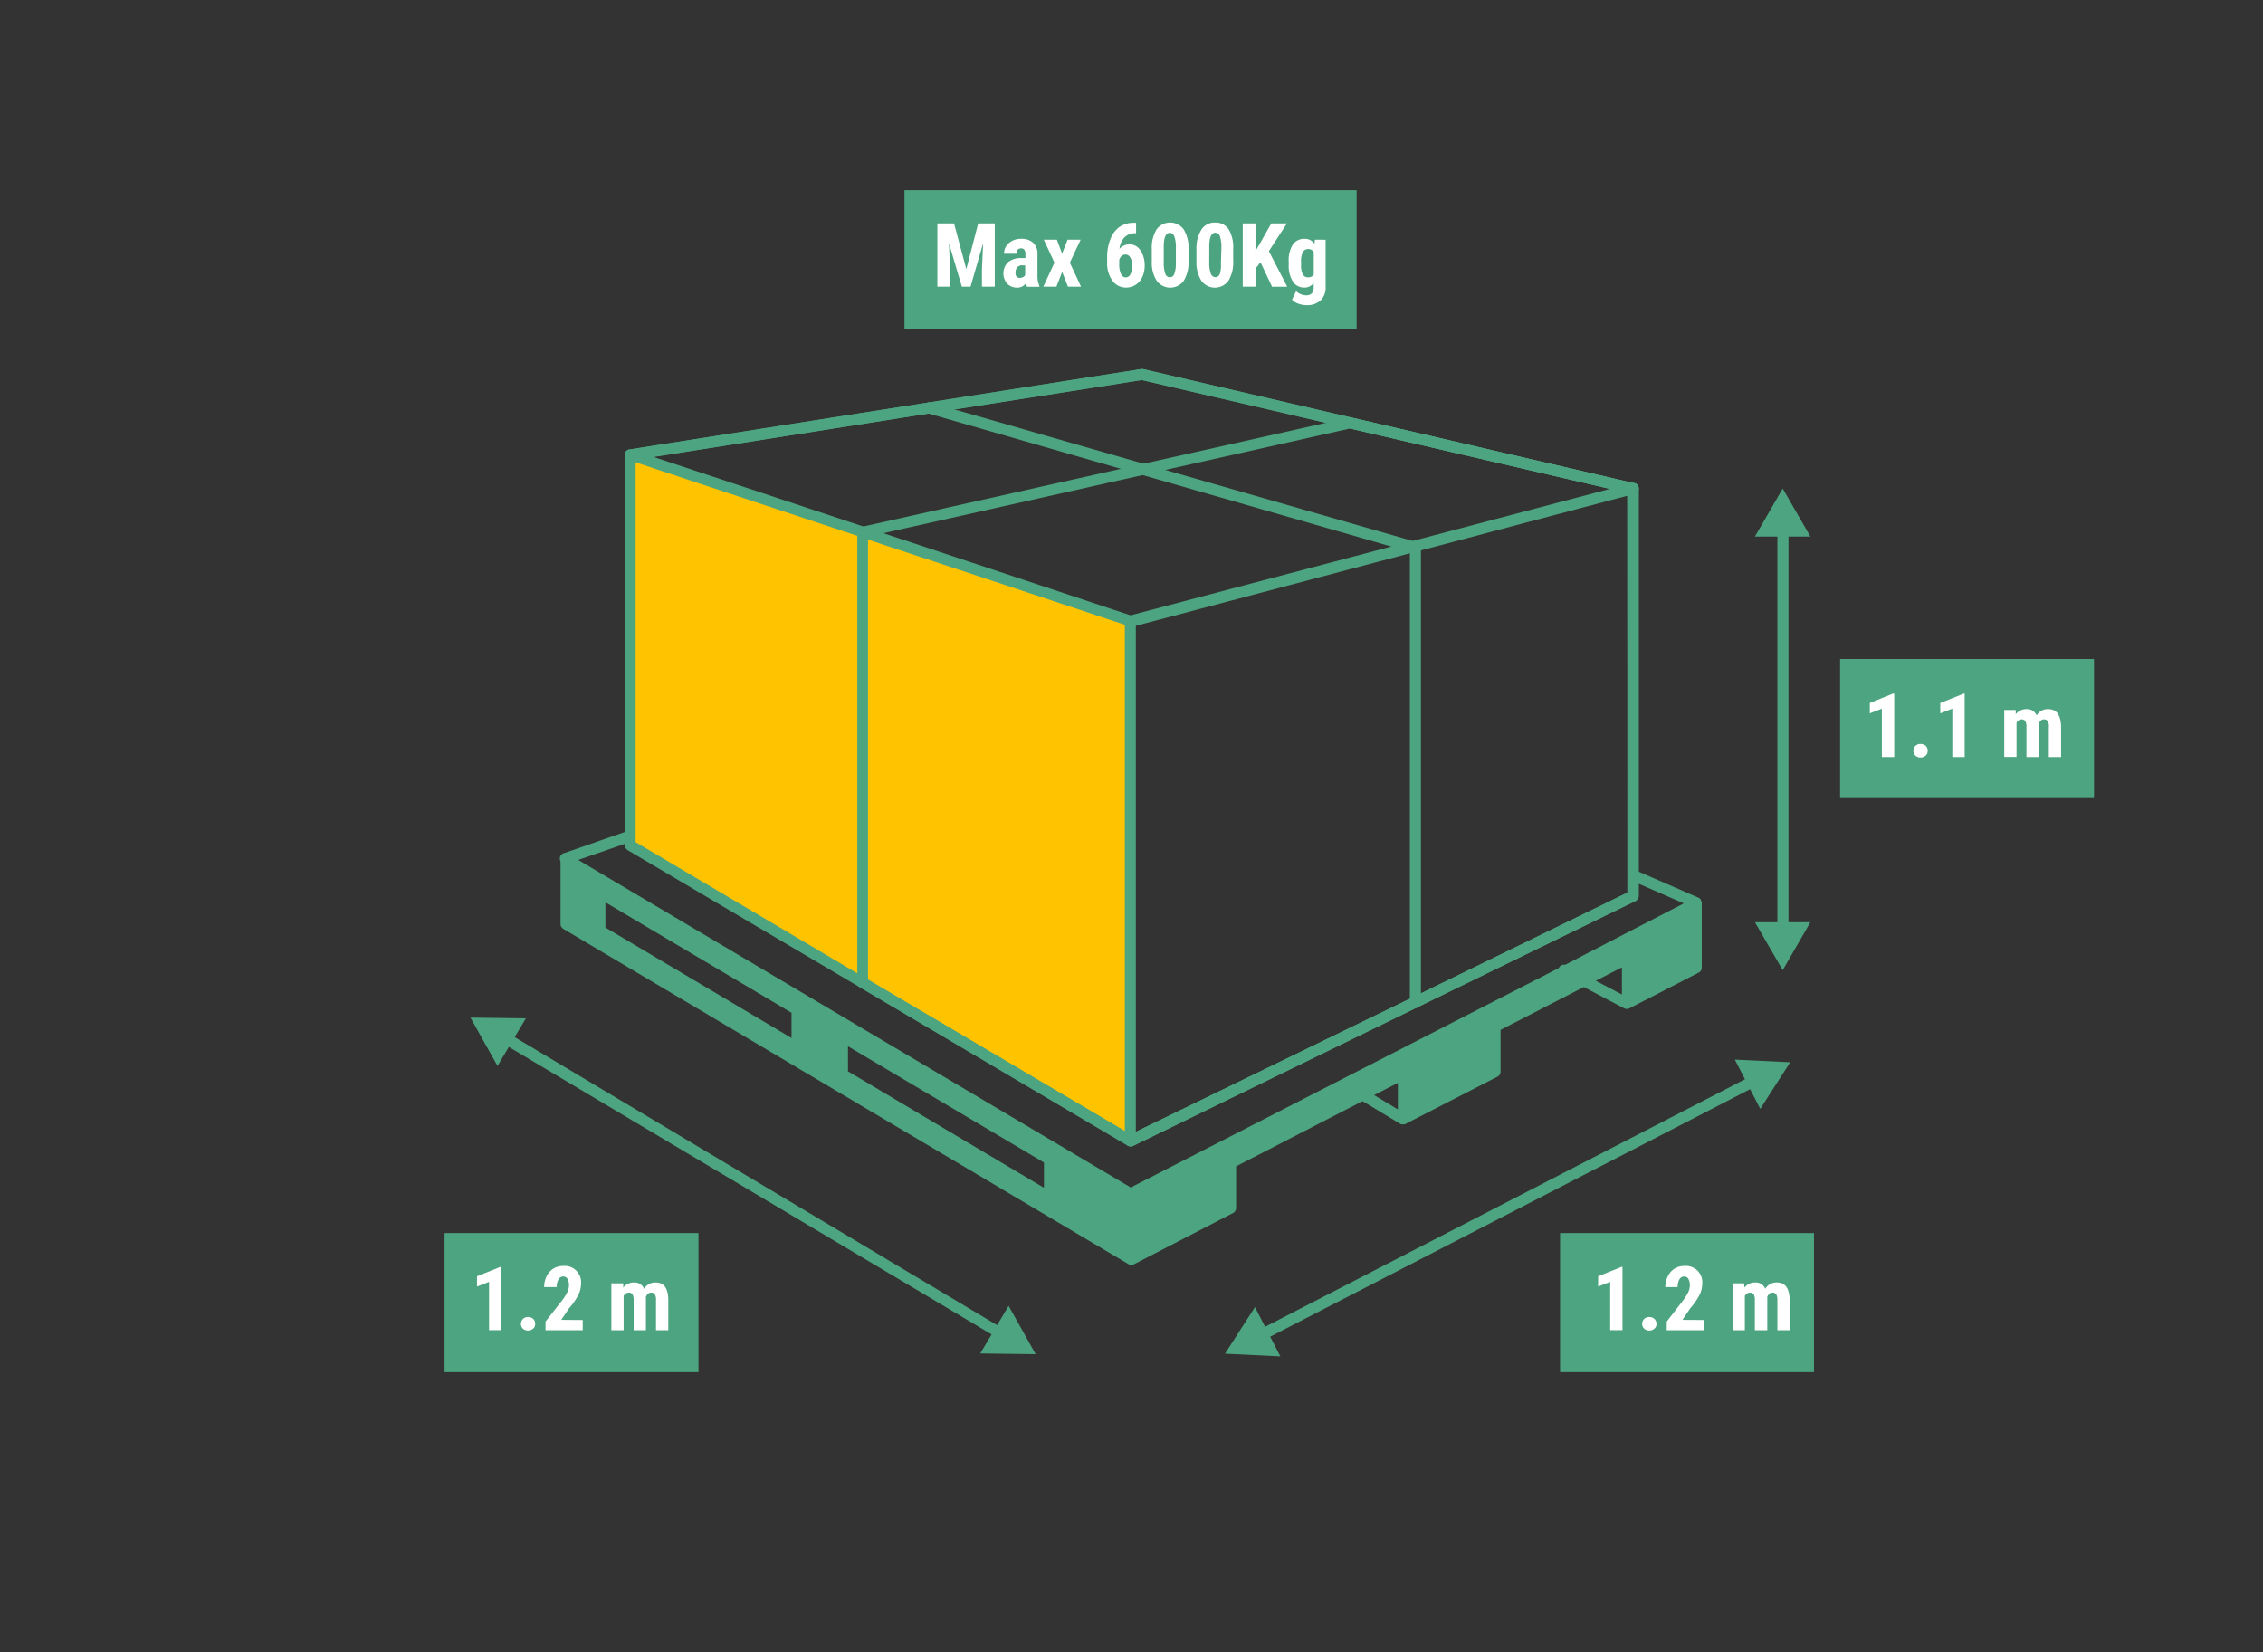 <svg id="Layer_1" data-name="Layer 1" xmlns="http://www.w3.org/2000/svg" viewBox="0 0 289.39 211.27">
  <rect x="0" y="0" width="289.39" height="211.27" fill="#333333" stroke="none"/>
  <title>pallet2ship-pallet-sizes</title>
  <rect x="115.66" y="24.32" width="57.82" height="17.79" style="fill: #4da481"/>
  <rect x="235.31" y="84.27" width="32.47" height="17.79" style="fill: #4da481"/>
  <rect x="199.5" y="157.68" width="32.47" height="17.79" style="fill: #4da481"/>
  <rect x="56.85" y="157.68" width="32.47" height="17.79" style="fill: #4da481"/>
  <polygon points="144.57 145.93 80.57 108.1 80.57 58.19 144.57 79.42 144.57 145.93" style="fill: #ffc300"/>
  <g>
    <path d="M216,115.84,208,120l-7.24,3.73-1.4.72-42.11,21.71-12.69,6.54L73.1,110.26l-.8-.48v8.37L144.58,161l12.69-6.56V148.7l16.28-8.4,1.41-.73,4.41-2.27v5.77l.63-.32L191.08,137v-5.77l10.62-5.48h0l1.54-.79,4.77-2.46v5.77l.63-.32,8.2-4.23v-8.34ZM133.5,148.66v3.23L108.44,137V133.8Zm-32.28-19.15v3.23l-23.8-14.13v-3.22Z" style="fill: #4da481"/>
    <path d="M217.54,115.24a.87.87,0,0,0-.07-.17.61.61,0,0,0-.07-.1.38.38,0,0,0-.11-.11l-.07,0,0,0,0,0-.1,0a.7.7,0,0,0-.51,0l-1.34.69-7.5,3.87-8,4.15L144.6,151.85,74,110l-1.31-.78a.74.74,0,0,0-.54-.08l-.06,0a.44.44,0,0,0-.15.08.61.61,0,0,0-.2.19.16.16,0,0,0,0,.07s0,0,0,0a.35.35,0,0,0-.06.14.63.63,0,0,0,0,.19v8.36a.73.73,0,0,0,.35.61l72.28,42.88a.65.65,0,0,0,.36.1.67.67,0,0,0,.33-.08l12.68-6.56a.71.71,0,0,0,.39-.63v-5.34l16.21-8.36,1.48-.77,3-1.54v4.61a.72.72,0,0,0,.34.61.67.67,0,0,0,.18.07.63.63,0,0,0,.19,0,.73.73,0,0,0,.35-.09l11.68-6a.71.71,0,0,0,.39-.63V131.7l10.68-5.5,1.54-.8,3.3-1.7v4.61a.72.72,0,0,0,.34.61l0,0a.64.64,0,0,0,.33.08.75.75,0,0,0,.36-.1l8.8-4.53a.7.7,0,0,0,.38-.63v-8.34A1.1,1.1,0,0,0,217.54,115.24Zm-27.17,16v5.33l-10.29,5.3v-4.6a.72.72,0,0,0-.34-.61.68.68,0,0,0-.69,0l-4.91,2.53-.58.3-16.62,8.57a.69.69,0,0,0-.38.63V154l-12,6.18L73,117.75V111l71.21,42.25a.71.71,0,0,0,.68,0L200,124.9l1.54-.8,6.8-3.5,7.8-4v6.74l-7.41,3.83v-4.61a.72.72,0,0,0-.34-.61.7.7,0,0,0-.7,0l-5.21,2.68-1.55.8-10.18,5.24A.72.72,0,0,0,190.37,131.27Z" style="fill: #4da481"/>
  </g>
  <path d="M209.52,62.38a.14.14,0,0,0,0-.09.62.62,0,0,0-.1-.22.64.64,0,0,0-.16-.17.75.75,0,0,0-.2-.1l-.06,0-36.16-8.4-26.66-6.2a.82.82,0,0,0-.27,0L80.46,57.48a.65.65,0,0,0-.21.07.42.42,0,0,0-.15.12.13.13,0,0,0-.07.06.42.42,0,0,0-.11.18.41.41,0,0,0,0,.19,0,0,0,0,0,0,0v50a.72.72,0,0,0,.35.62L110,126.28l34.24,20.23a0,0,0,0,0,0,0h0a.68.68,0,0,0,.36.1.7.7,0,0,0,.31-.07l36.35-17.72a.67.67,0,0,0,.12-.06l27.78-13.54a.72.72,0,0,0,.4-.64V62.47A.15.15,0,0,0,209.52,62.38Zm-1.4,51.77-26.45,12.9-1.42.69-35,17-.68.33,0,0-.71-.42L111,125.27l-1.43-.84L81.28,107.69V58.79l.74-.12h0l1.54-.24,35.2-5.55h0l3.31-.52L146,48.6l23.5,5.46,3.19.74,33.21,7.71,2.24.52Z" style="fill: #4da481"/>
  <path d="M209.52,62.38a.14.14,0,0,0,0-.09.62.62,0,0,0-.1-.22.64.64,0,0,0-.16-.17.75.75,0,0,0-.2-.1l-.06,0-36.16-8.4a.58.58,0,0,0-.32,0l-3,.68-23.29,5.22-2.89.65-33,7.39-.19,0a.69.69,0,0,0-.52.47.54.54,0,0,0,0,.22v57.62a.71.71,0,0,0,.35.61l34.24,20.23a0,0,0,0,0,0,0h0a.68.68,0,0,0,.36.1.7.7,0,0,0,.31-.07l36.35-17.72a.67.67,0,0,0,.12-.06l27.78-13.54a.72.72,0,0,0,.4-.64V62.47A.15.15,0,0,0,209.52,62.38Zm-1.4,51.77-26.45,12.9-1.42.69-35,17-.68.33,0,0-.71-.42L111,125.27V68.62l.59-.13,1.35-.3,33.18-7.44h0L149,60.1l23.63-5.3,33.21,7.71,2.24.52Z" style="fill: #4da481"/>
  <path d="M209.52,62.38a.14.14,0,0,0,0-.09.62.62,0,0,0-.1-.22.64.64,0,0,0-.16-.17.75.75,0,0,0-.2-.1l-.06,0-36.16-8.4-26.66-6.2a.82.82,0,0,0-.27,0L80.46,57.48a.65.65,0,0,0-.21.07.42.42,0,0,0-.15.12.13.13,0,0,0-.07.06.42.42,0,0,0-.11.18.41.41,0,0,0,0,.19,0,0,0,0,0,0,0v.07a.68.68,0,0,0,.49.66l.22.07.71.24,28.32,9.39L111,69l32.84,10.89v66a.68.68,0,0,0,.32.59,0,0,0,0,0,0,0h0a.68.68,0,0,0,.36.1.7.7,0,0,0,.31-.07l36.35-17.72a.67.67,0,0,0,.12-.06l27.78-13.54a.72.72,0,0,0,.4-.64V62.47A.15.15,0,0,0,209.52,62.38Zm-1.4,51.77-26.45,12.9-1.42.69-35,17V79.42a.7.7,0,0,0-.49-.67l-.21-.07L113,68.19l-2.62-.87L83.57,58.43l35.2-5.55h0l3.31-.52L146,48.6l23.5,5.46,3.19.74,33.21,7.71,2.24.52Z" style="fill: #4da481"/>
  <path d="M144.58,80.13a.71.71,0,0,1-.69-.53.71.71,0,0,1,.51-.87l64.24-16.94a.71.71,0,1,1,.36,1.37l-64.24,17Z" style="fill: #4da481"/>
  <path d="M181,70.72a.63.63,0,0,1-.19,0L118.62,52.85a.72.72,0,0,1-.49-.88.71.71,0,0,1,.88-.49l62.14,17.84a.72.72,0,0,1,.49.88A.73.73,0,0,1,181,70.72Z" style="fill: #4da481"/>
  <path d="M181,128.9a.71.71,0,0,1-.71-.71V70a.71.71,0,1,1,1.42,0v58.18A.71.71,0,0,1,181,128.9Z" style="fill: #4da481"/>
  <path d="M72.3,110.5a.72.72,0,0,1-.67-.48.7.7,0,0,1,.44-.9l8.26-2.88a.72.72,0,0,1,.91.44.73.73,0,0,1-.44.91l-8.27,2.87A.85.85,0,0,1,72.3,110.5Z" style="fill: #4da481"/>
  <path d="M216.85,116.13a.71.71,0,0,1-.28-.06l-8-3.49a.71.71,0,1,1,.57-1.3l8,3.49a.7.7,0,0,1,.37.93A.71.71,0,0,1,216.85,116.13Z" style="fill: #4da481"/>
  <path d="M179.37,143.78a.71.71,0,0,1-.37-.1l-5.24-3.16a.71.71,0,0,1,.74-1.22l5.24,3.16a.71.71,0,0,1-.37,1.32Z" style="fill: #4da481"/>
  <path d="M208,129a.68.68,0,0,1-.34-.08l-8-4.21a.71.71,0,0,1,.67-1.26l8,4.21a.71.71,0,0,1,.29,1A.68.68,0,0,1,208,129Z" style="fill: #4da481"/>
  <g>
    <path d="M128.05,171.27a.7.7,0,0,1-.36-.1L64.18,133.35a.71.71,0,0,1-.24-1,.7.7,0,0,1,1-.25L128.42,170a.72.72,0,0,1,.25,1A.72.72,0,0,1,128.05,171.27Z" style="fill: #4da481"/>
    <polygon points="63.62 136.31 60.16 130.13 67.25 130.22 63.62 136.31" style="fill: #4da481"/>
    <polygon points="125.35 173.08 132.44 173.17 128.98 166.99 125.35 173.08" style="fill: #4da481"/>
  </g>
  <g>
    <path d="M161.19,171.49a.72.72,0,0,1-.33-1.35l63.21-32.6a.71.71,0,0,1,.65,1.27l-63.21,32.6A.72.72,0,0,1,161.19,171.49Z" style="fill: #4da481"/>
    <polygon points="163.73 173.45 156.65 173.11 160.48 167.15 163.73 173.45" style="fill: #4da481"/>
    <polygon points="225.1 141.8 228.93 135.84 221.85 135.5 225.1 141.8" style="fill: #4da481"/>
  </g>
  <g>
    <path d="M228,119.68a.71.71,0,0,1-.71-.72V67.58a.71.71,0,1,1,1.42,0V119A.71.71,0,0,1,228,119.68Z" style="fill: #4da481"/>
    <polygon points="231.51 117.93 227.97 124.06 224.42 117.93 231.51 117.93" style="fill: #4da481"/>
    <polygon points="231.51 68.61 227.97 62.47 224.42 68.61 231.51 68.61" style="fill: #4da481"/>
  </g>
  <g>
    <path d="M64,162l-3,1.21v1.31l1.54-.6v6.18h1.57V162Z" style="fill: #fff"/>
    <path d="M68.19,168.66a1,1,0,0,0-.66-.24.89.89,0,0,0-.66.25.88.88,0,0,0,0,1.24,1,1,0,0,0,1.3,0,.77.77,0,0,0,.27-.62A.83.83,0,0,0,68.19,168.66Z" style="fill: #fff"/>
    <path d="M71.77,168.78l1-1.48a8.27,8.27,0,0,0,1.2-1.73,3.24,3.24,0,0,0,.33-1.38,2.09,2.09,0,0,0-2.28-2.3,2.33,2.33,0,0,0-1.26.34,2.38,2.38,0,0,0-.87,1,3,3,0,0,0-.3,1.36H71.2a1.87,1.87,0,0,1,.23-1,.67.67,0,0,1,.6-.35.59.59,0,0,1,.54.3,1.6,1.6,0,0,1,.19.85,2.05,2.05,0,0,1-.2.83,6.18,6.18,0,0,1-.62,1L69.76,169v1.11h4.76v-1.31Z" style="fill: #fff"/>
    <path d="M83.84,164a1.64,1.64,0,0,0-1.47.81,1.31,1.31,0,0,0-1.28-.81,1.7,1.7,0,0,0-1.39.66l0-.55H78.18v6h1.57v-4.37a.73.73,0,0,1,.65-.44.52.52,0,0,1,.49.23,1.47,1.47,0,0,1,.14.75v3.83H82.6v-4.27q.22-.54.66-.54a.54.54,0,0,1,.49.23,1.46,1.46,0,0,1,.14.74v3.84h1.57v-3.94C85.43,164.7,84.89,164,83.84,164Z" style="fill: #fff"/>
  </g>
  <g>
    <path d="M207.37,162l-3,1.21v1.31l1.54-.6v6.18h1.57V162Z" style="fill: #fff"/>
    <path d="M211.57,168.66a1,1,0,0,0-.66-.24.89.89,0,0,0-.66.25.81.81,0,0,0-.25.62.79.79,0,0,0,.26.62,1,1,0,0,0,1.3,0,.77.77,0,0,0,.27-.62A.83.83,0,0,0,211.57,168.66Z" style="fill: #fff"/>
    <path d="M215.15,168.78l1-1.48a8.27,8.27,0,0,0,1.2-1.73,3.24,3.24,0,0,0,.33-1.38,2.09,2.09,0,0,0-2.28-2.3,2.33,2.33,0,0,0-1.26.34,2.38,2.38,0,0,0-.87,1,3.06,3.06,0,0,0-.31,1.36h1.58a1.87,1.87,0,0,1,.23-1,.67.67,0,0,1,.6-.35.6.6,0,0,1,.54.3,1.7,1.7,0,0,1,.19.85,2.05,2.05,0,0,1-.2.83,6.79,6.79,0,0,1-.61,1L213.14,169v1.11h4.76v-1.31Z" style="fill: #fff"/>
    <path d="M227.22,164a1.66,1.66,0,0,0-1.48.81,1.29,1.29,0,0,0-1.27-.81,1.68,1.68,0,0,0-1.39.66l-.05-.55h-1.47v6h1.57v-4.37a.73.73,0,0,1,.65-.44.53.53,0,0,1,.49.23,1.47,1.47,0,0,1,.14.75v3.83H226v-4.27c.15-.36.36-.54.66-.54a.54.54,0,0,1,.49.23,1.46,1.46,0,0,1,.14.74v3.84h1.57v-3.94C228.81,164.7,228.27,164,227.22,164Z" style="fill: #fff"/>
  </g>
  <g>
    <path d="M242.06,88.7l-2.95,1.2v1.32l1.54-.6V96.8h1.58V88.7Z" style="fill: #fff"/>
    <path d="M246.26,95.37a1,1,0,0,0-.66-.24.89.89,0,0,0-.66.25.88.88,0,0,0,0,1.24.92.92,0,0,0,.65.24,1,1,0,0,0,.66-.24.79.79,0,0,0,.26-.62A.83.83,0,0,0,246.26,95.37Z" style="fill: #fff"/>
    <path d="M251.12,88.7l-3,1.2v1.32l1.54-.6V96.8h1.58V88.7Z" style="fill: #fff"/>
    <path d="M261.91,90.68a1.64,1.64,0,0,0-1.47.81,1.3,1.3,0,0,0-1.28-.81,1.7,1.7,0,0,0-1.39.66l0-.55h-1.47v6h1.57V92.43a.72.72,0,0,1,.64-.44.52.52,0,0,1,.49.23,1.47,1.47,0,0,1,.14.75V96.8h1.58V92.72l0-.19q.22-.54.66-.54a.54.54,0,0,1,.49.23A1.36,1.36,0,0,1,262,93V96.8h1.57V92.86C263.5,91.4,263,90.68,261.91,90.68Z" style="fill: #fff"/>
  </g>
  <g>
    <path d="M125.09,28.57l-1.52,5.85L122,28.57h-2.13v8.09h1.63V34.47l-.15-3.37L123,36.66h1.11l1.61-5.56-.15,3.37v2.19h1.64V28.57Z" style="fill: #fff"/>
    <path d="M132.67,35.35V32.52a1.93,1.93,0,0,0-.54-1.47,2.14,2.14,0,0,0-1.53-.51,2.33,2.33,0,0,0-1.58.54,1.72,1.72,0,0,0-.62,1.37H130c0-.46.19-.69.59-.69a.5.5,0,0,1,.4.17.91.91,0,0,1,.14.57V33h-.48a2.61,2.61,0,0,0-1.73.52,2,2,0,0,0-.11,2.76,1.7,1.7,0,0,0,1.25.5,1.34,1.34,0,0,0,1.15-.58,2.41,2.41,0,0,0,.13.47h1.58v-.1A3,3,0,0,1,132.67,35.35Zm-1.57-.17a.73.73,0,0,1-.27.25.88.88,0,0,1-.45.1c-.34,0-.52-.22-.52-.66a1,1,0,0,1,.23-.69.79.79,0,0,1,.63-.25h.38Z" style="fill: #fff"/>
    <path d="M136.81,33.59l1.38-2.94h-1.67l-.7,1.78-.67-1.78h-1.67l1.36,2.94-1.42,3.07h1.67l.74-1.89.74,1.89h1.67Z" style="fill: #fff"/>
    <path d="M145.83,32a1.63,1.63,0,0,0-1.4-.75,1.61,1.61,0,0,0-1.27.58,2.49,2.49,0,0,1,.63-1.47,1.91,1.91,0,0,1,1.41-.53h.08V28.49H145a3.22,3.22,0,0,0-1.85.54A3.39,3.39,0,0,0,142,30.58a6,6,0,0,0-.42,2.34v.59a3.79,3.79,0,0,0,.67,2.37,2.1,2.1,0,0,0,1.76.89,2.19,2.19,0,0,0,1.23-.36,2.28,2.28,0,0,0,.84-1,3.3,3.3,0,0,0,.3-1.43A3.43,3.43,0,0,0,145.83,32Zm-1.27,3.06a.66.66,0,0,1-.6.41.67.67,0,0,1-.6-.42,2.81,2.81,0,0,1-.23-1.28v-.57a1.35,1.35,0,0,1,.3-.47.73.73,0,0,1,.5-.18.69.69,0,0,1,.62.4,2.11,2.11,0,0,1,.24,1.06A2.15,2.15,0,0,1,144.56,35.05Z" style="fill: #fff"/>
    <path d="M151.37,29.34a2.15,2.15,0,0,0-3.47,0,4.51,4.51,0,0,0-.61,2.56v1.53a4.28,4.28,0,0,0,.63,2.47,2.14,2.14,0,0,0,3.46,0,4.58,4.58,0,0,0,.61-2.57V31.84A4.47,4.47,0,0,0,151.37,29.34Zm-1,4.31a3.84,3.84,0,0,1-.2,1.37.61.61,0,0,1-.57.44.63.63,0,0,1-.59-.47,4.14,4.14,0,0,1-.19-1.46v-2c0-1.16.27-1.75.77-1.75.27,0,.46.16.59.48a4.05,4.05,0,0,1,.19,1.44Z" style="fill: #fff"/>
    <path d="M157.13,29.34a2,2,0,0,0-1.74-.88,2,2,0,0,0-1.74.88A4.51,4.51,0,0,0,153,31.9v1.53a4.44,4.44,0,0,0,.63,2.47,2.14,2.14,0,0,0,3.46,0,4.5,4.5,0,0,0,.61-2.57V31.84A4.48,4.48,0,0,0,157.13,29.34Zm-1,4.31A3.88,3.88,0,0,1,156,35a.62.62,0,0,1-.57.44.65.65,0,0,1-.6-.47,4.14,4.14,0,0,1-.19-1.46v-2c0-1.16.28-1.75.78-1.75a.64.64,0,0,1,.59.48,4.34,4.34,0,0,1,.18,1.44Z" style="fill: #fff"/>
    <path d="M162.26,32.12l2.31-3.55h-2l-1.5,2.65-.52.88V28.57h-1.63v8.09h1.63V34.35l.64-.81,1.48,3.12h1.94Z" style="fill: #fff"/>
    <path d="M168.15,30.65l-.06.53a1.45,1.45,0,0,0-1.26-.64,1.77,1.77,0,0,0-1.5.72,3.79,3.79,0,0,0-.53,2.21v.44a3.71,3.71,0,0,0,.54,2.11,1.69,1.69,0,0,0,1.48.75,1.41,1.41,0,0,0,1.17-.59v.52a1.21,1.21,0,0,1-.23.81,1,1,0,0,1-.76.25,1.7,1.7,0,0,1-.67-.15,1.5,1.5,0,0,1-.58-.38l-.53,1.09a2,2,0,0,0,.81.51,3.06,3.06,0,0,0,1,.19,2.56,2.56,0,0,0,1.85-.61,2.28,2.28,0,0,0,.64-1.75v-6ZM168,35.11a.79.79,0,0,1-.71.35.73.73,0,0,1-.69-.38,2.52,2.52,0,0,1-.22-1.22v-.39a2.5,2.5,0,0,1,.23-1.23.74.74,0,0,1,.69-.39.77.77,0,0,1,.7.39Z" style="fill: #fff"/>
  </g>
</svg>
